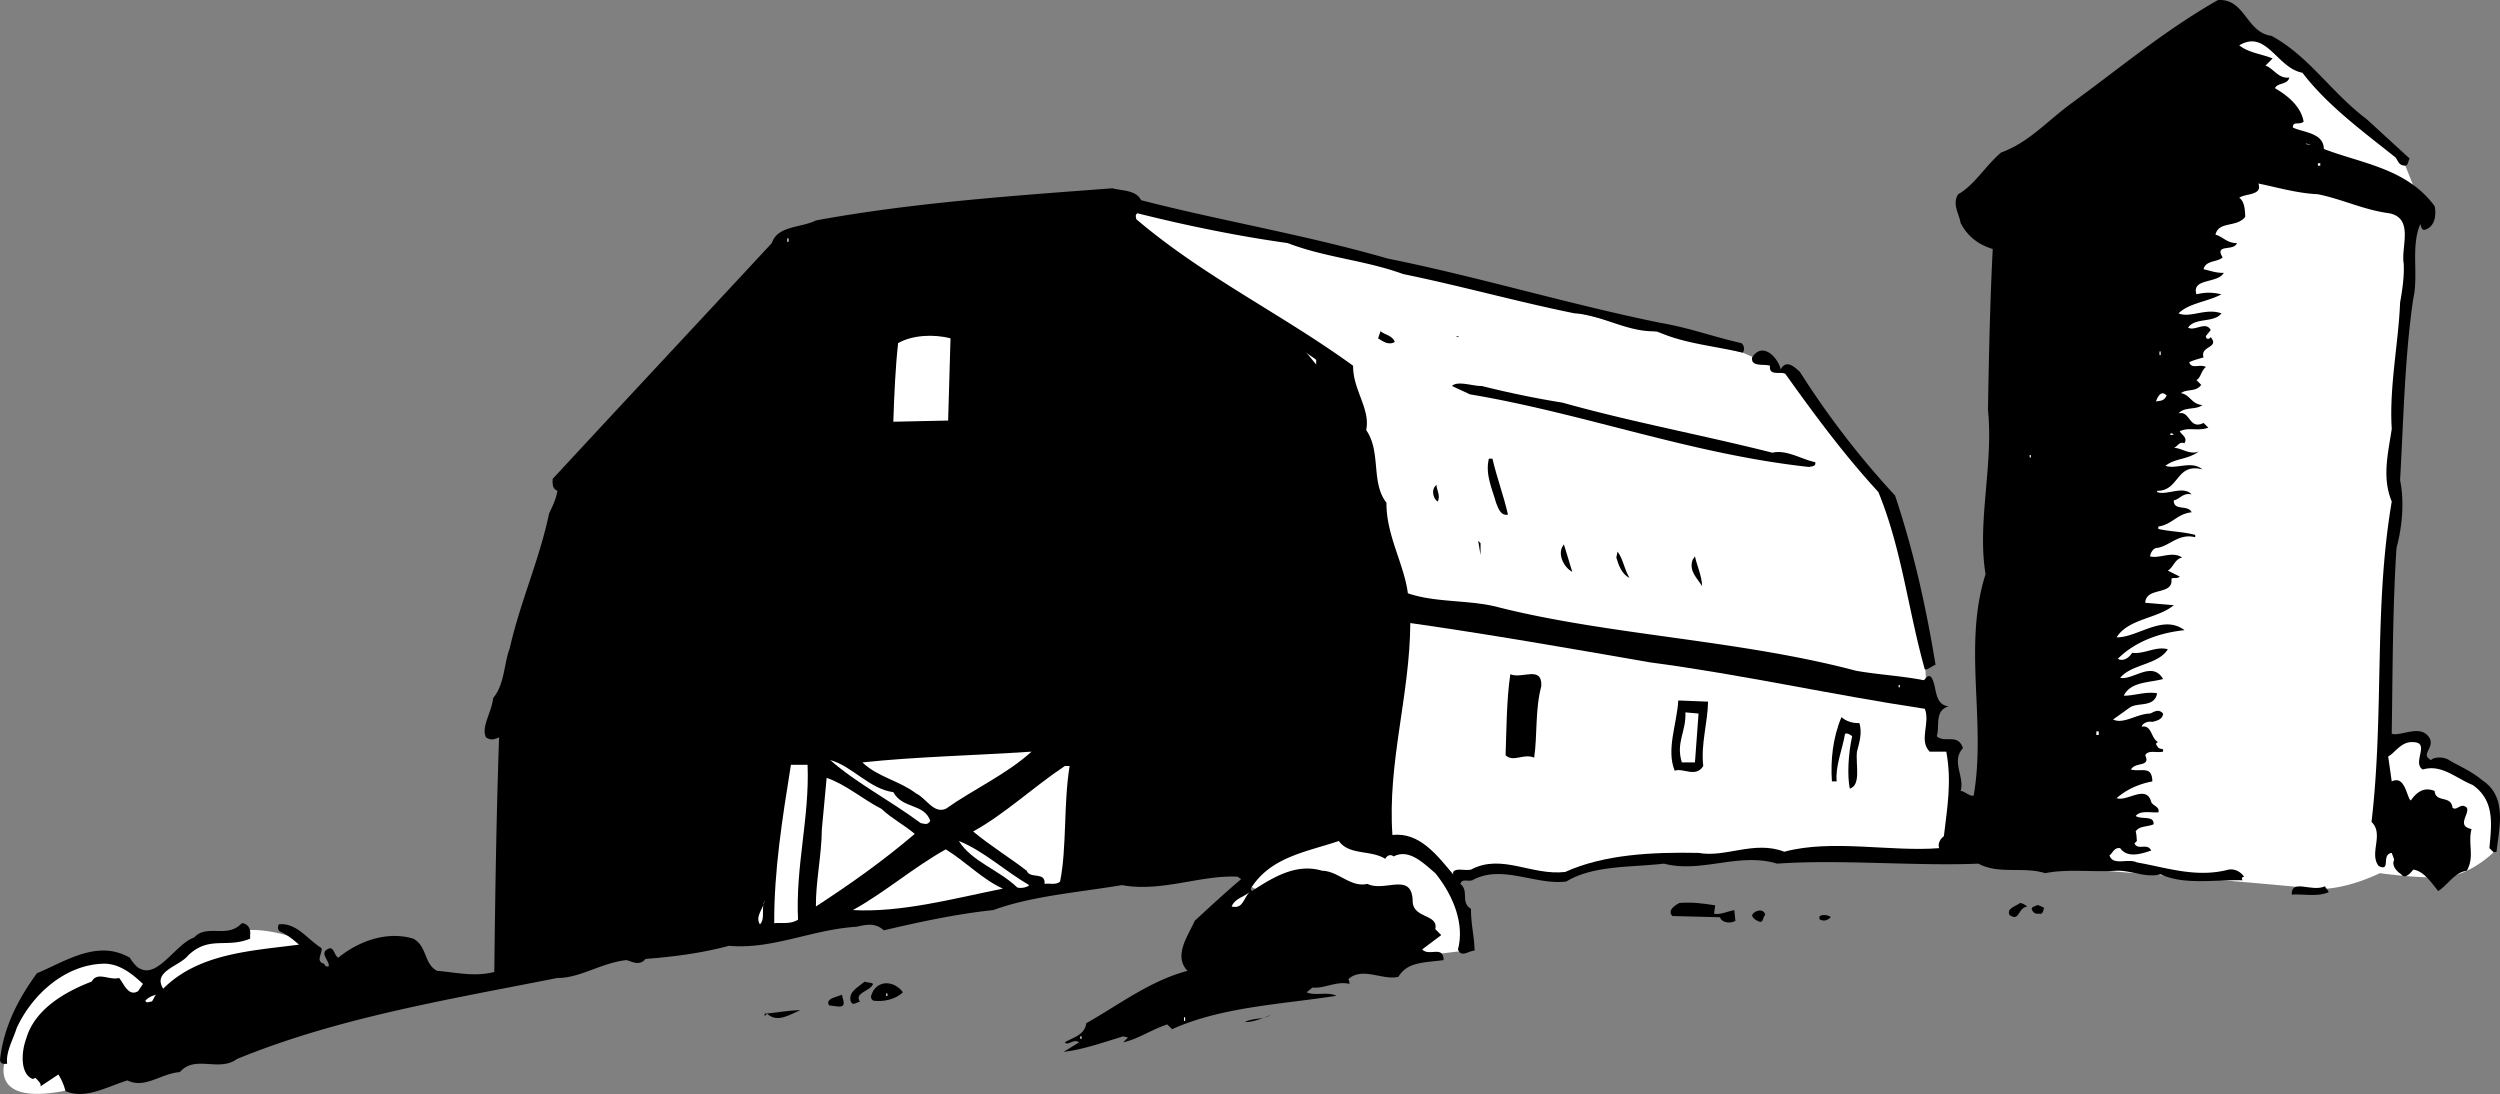 <svg xmlns="http://www.w3.org/2000/svg" width="209.889" height="91.846"><rect width="100%" height="100%" fill="#808080" stroke="none"/><path fill="#fff" d="m186.5 1.308 6 3.5 9 8 1.8 4.5-1 3.797-1.8 30.5v10l2.8.203.2 1.797s2.277.727 3.8 1.703c1.477 1.024 2 2.297 2 2.297v4s-1.773 1.727-3.8 2c-1.973.227-5.7-.297-5.7-.297s-3.023 1.524-5.5 1.297c-2.523-.273-8.8-.797-8.8-.797l-15-1.203 8-52.797 8-18.5m-63.5 78.5-6.5.797-11.7-6.297 1.7-8.5 13.5.5 2.3 8.297.7 5.203m-96.2-.203s-3.273-1.773-6.3-1.5c-2.973.227-4.7 1.203-4.7 1.203l-3.3 2.797s-2.973-3.773-7-1.297c-3.973 2.524-4 4.5-4 4.5l-1 3.5s-1.723 4.024 4.8 2.797c6.477-1.273 21.5-7.797 21.5-7.797v-4.203m65.5-62.297 25.7 39 43.8 2.797-.3-5.797-3-11s-2.723-4.476-5-6.703a34.557 34.557 0 0 1-3.7-4.5l-3.5-1.5-27-6.5-24.8-6.297-2.2.5"/><path d="M190.7 3.008c3.175 1.722 4.976 4.722 8 7l3.6 3.3c-.124.223-.124.524-.3.598-.625.027-.625-.375-.898-.7-2.727-2.175-5.727-4.374-7.801-7.1-2.125-.376-3.024-3.673-5.301-2.298.777.625 1.875.723 2.8 1.098l-.6.602c.675.222 1.077 1.125 2 1-.126.625-1.024.425-1.2.898 1.074.625 2.176 1.527 2.402 2.8-.328.325-.925-.073-.902.5.875.427 2.574.427 2.602 1.802 3.175 1.222 6.972 1.625 9.3 4.8.172.825-.027 1.825-.902 2-.223-.078-.223-.277-.3-.5-.825 1.922-.126 4.223-.598 6.297-.727 4.926-.825 10.528-1.102 15.203.375 1.825.176 3.922-.3 5.7-.325 4.925-.325 10.523-.4 15.597.876.227 2.477-.875 3.2.403.375.824-.824 1.324.102 1.8.273-.277 1.074-.277 1.5 0 .875.524 1.875.922 2.8 1.7 2.172 1.425 1.375 4.125 1.2 6-.325.125-.426-.176-.602-.301.176-1.977.477-3.977-1.398-5.3-1.426-.575-2.625-1.774-4.2-1.302-.925-.574.672-2.273-.8-2.297-1.028-.078-1.528.922-2.102 1.2l.3 2.097c.977-.472 1.177.828 1.5 1.5l.102.102c.473-.676 1.075-1.176 2-.8.075 1.026 1.375.323 1.5 1.401.375.325.672-.476 1.2 0 .273.524-.926 1.524.398 1.797-.324 1.227.277 2.328-.398 3.5-1.028.125-1.625 1.227-2.403 1.703-.625-.777-1.222-1.675-2.097-1.8-.227.324-.727.824-1 .398-.426-.273-.825-.773-.602-1.2-.023-.175-.125-.374-.2-.6-.925.124-.023 1.624-1.1 1.1-.825-1.073.476-2.675-.598-3.698 1.074-9.176.175-17.977 1.699-26.903-.824-1.972-.324-3.972 0-6.097-.227-3.477.574-7.278.699-10.602.176-.973.375-2.273.3-3.3-.226-1.376.876-3.774-1.198-4.2-2.125-.273-3.926-1.176-6-1.598-1.727-.078-3.426-.578-5-.902.375 1.027-1.125.824-1.602 1.2.477.327.477 1.124.5 1.6-.723.927-2.223.325-2.5 1.5.574.126.977.727 1.8.7-.226.727-1.925.027-1.198 1.2-.426.425-1.426.226-1.602 1 .574.124 1.074.327 1.7.3-.524.926-2.723.426-2.298 1.8.774-.175 1.274-.175 2.098 0-1.125.626-2.723.727-3.598 1.602.973.422 2.274-.476 3.598 0-.625.825-2.223.325-2.8 1.2.577.324 1.476-.575 1.902.199l-.403.5c-.023.125.078.324.301.2l.102-.099c.773.922-.926.723-.602 1.7-.426.125-.824.222-1.2.398.177.625.876.125 1.4.402-.423.325-.423.922-.798 1.098l.399.402c-.426.625-1.227.325-1.7.7.774.125.876.925 1.801 1-.527.425-1.527.125-2 .699.973-.274.875 1.426 2.098.8l.402.4c-.925.323-1.625-.075-2.402.3.176.324.676.523.402 1-.527-.176-.625.426-1 .398.672-.074 1.375.625 2.2.301-1.028.727-1.926.527-2.801 1.2.875.327 2.176-.473 3.101.3-2.226-.574-1.925 1.824-3.8 1.8v.102c.773.325 2.175-.578 2.898.2-.723-.176-1.023.425-1.5.5-.023.925 1.176.324 1.5 1-1.223.125-1.625 1.023-2.8 1.199v.2c.976.226 2.077.226 3.1.5v.198c-1.425-.375-2.226.828-3.3.903-.324.125-.426.425-.5.699.777.226 1.875-.477 2.7.101-.626.125-.723.825-1.2 1.098l1 .5c-.223.227-.625.027-.7.2.177 1.425-2.124.624-2.198 2l2.398.202c-1.324 1.125-3.824 1.125-4.8 2.7 1.777.023 3.874-1.977 5.702-.602-2.226.227-4.226 1.027-5.601 2.402.375.223.875.024 1.199-.5 1.074.125 1.977-.578 3-.3-.824 1.324-3.023 1.222-4 2.398 1.074.227 2.676-1.473 3.602.102-1.227.324-2.727.222-3.301 1.398.773.027 1.875-.375 2.8-.2-.226 1.227-1.624.727-2.3 1.2l-1.399 1c.875.426 1.973-.473 3.098-.5.277-.074.676-.473 1.102 0-.028.527-.625.625-.903.7-.422-.075-.824.124-.898.402.875-.176.773 1.023 1.398 1.3-.222.024-.222.223-.097.297.074.227.175.227.5.301v.2c-.625.124-1.227-.173-1.5.3.472 1.027-.825.527-1.2 1.2.875.226 1.774-.376 1.797 1-1.222.226-2.222.726-3 1.402.875.324 2.477-1.176 2.903.3.074.325.773.422.597.899-.722.023-1.523-.176-1.898.3.476.325 1.574-.074 1.5.7-.524.226-1.227.125-1.5.601.074.223.074.524.101.797l-.203.203c.278.625 1.078-.078 1.403.598-.926.324-2.028.625-2.602-.2-.523-.073-.625.427-.898.602.273.922 1.574.223 2.3.598 2.473.426 4.973 1.324 7.7.602.472-.075.972.125 1.3.597-.226.028-.226.227-.101.301-2.227-.074-4.926.426-6.899-.5-1.328.324-2.527-.375-3.8-.3-2.028.124-4.028-.173-5.903.202-1.824-.578-3.922.125-5.597-.8-5.227.222-11.625-.375-16.903 0-3.222-.977-6.324.824-9.5 0-2.824.324-5.922.125-8.199 1.5-2.625.324-5.426-1.477-7.898-.102-.426.125-.825-.176-1 .3.773.626-.028 1.524.898 2.102-.023 1.223.277 2.325.3 3.5-.523.024-1.124.625-1.398-.101.575-2.176-.425-4.574-1.902-6.399-1.023-.875-2.223-2.078-3.5-1.402-.324-.273-.625.027-.7.2-1.226-.774-3.023-.274-3.898-1.5-2.726.925-5.726 1.327-7.402 4l.102.202c1.675-1.078 3.675-2.375 5.898-1.703 1.375.028 2.375 1.426 3.8 1.102 1.477.726 3.774-1.074 3.802 1.5.074 1.426 2.175 1.023 1.898 2.3l.5.5-1.598 1.2c.575.625 1.774-.375 1.797.898-1.625.227-3.023.125-3.797 1.403-1.328.324-3.027-.875-4.203.199.078.125.078.226.102.398-1.125-.273-2.125.426-3.102.301l-.5.402c.676.325 1.778-.078 2.5.297-4.722.727-9.625.926-13.797 2.801L98 86.008c-1.324.425-2.426 1.222-3.7 1.5l.4-.403-.4-.097c-1.726.523-3.425 1.125-5 1.3l1.302-.8c-.426-.278-.727.125-1.102.097l-.098-.097c.574-.375 1.672-.575 1.797-1.602 2.777-1.574 5.375-3.574 8.5-4.398-1.223-1.278.078-2.977.602-4.2 1.273-1.175 2.574-2.375 3.898-3.5l-.297-.203c-3.027-.172-6.426 1.328-9.703.703-3.723.625-7.625.922-10.797 2.098-3.125.324-6.328 1.027-9.203 1.7-.723-.673-1.523-.473-2.297-.298-3.726.223-7.027 1.922-10.703 1.598-2.324.625-4.723.926-7 1.102-.523.625-1.125.222-1.598.097-2.125.227-3.925 1.528-5.8 1.5-9.227 1.828-18.426 3.328-26.899 6.801-1.527 1.125-3.527-.375-4.8 1.102-1.626.125-2.926 1.425-4.403.699-1.723.523-3.523 1.625-5.2.898a5.005 5.005 0 0 0-.597-1.398l-1.5 1c.074-.274-.226-.477-.402-.7-.125.024-.223.024-.2.098-1.124-.375-1.023-2.273-.6-3.398.675-2.375 3.077-3.875 5.5-4.8.476-.876 1.476-.075 2.3-.302.375.426.777 1.625 1.601 1.102l.399-.602c-1.024-.972-2.024-1.672-3.2-1.699-3.324.027-6.124 2.625-7.398 5.402-.328 1.024-.926 2.024-.8 3-.325.024-.528.024-.602-.3.277-2.676 1.476-5.075 3.101-7.301 2.375-.977 5.075-2.875 7.801-1.3 1.774 2.925 3.575-1.075 5.399-1.7 1.074-1.176 2.773.125 4-1.2.476.024.773.426.699 1v.301c-2.023.825-3.426-.277-5.2 1.399-.726.926-3.023 1.324-2.1 2.8 2.976-2.976 7.374-3.175 11.402-3.699-.426-.375-1.028-.875-1.602-1.101-.125-.074-.223-.274-.098-.602 1.473-.172 2.375 1.227 3.598 2 .074.426-.523 1.125.2 1.301.077.125.175.324.402.2.074-.473-.926-1.173.097-1.5.375.027.375.624.703.8 1.672-1.375 4.075-2.273 6.297-1.598 1.176.625.875 2.125 2 2.7 1.578.125 3.078.523 4.801.097.074-6.574.176-13.273.402-19.699-.527.227-.726.227-1.101 0-.426-.875.476-2.074.601-3.3.973-1.173.875-2.774 1.399-4.2.875-3.875 2.476-7.375 3.3-11.3.274-.575.575-1.173.7-1.9-.426-.175-.426-.573-.399-1 6.172-6.675 12.075-12.976 18.399-19.8.476-1.473 2.476-1.273 3.699-1.898 7.977-1.477 16.574-2.075 24.902-2.7.774.223 1.973.125 2.399 1 6.676 1.723 13.875 2.922 20.699 4.899 7.574 1.523 15.176 3.824 22.902 5.398 2.473.426 4.274 1.125 6.797 1.703.278.223.278.625.102.797-2.426-.574-5.024-.773-7.2-1.797-2.425.125-4.624-1.375-6.902-1.5-4.824-.976-9.422-2.277-14.398-3.3-3.227-1.176-6.524-1.375-9.7-2.602-4.124-.574-8.527-1.473-12.601-2.5-.223.125-.125.324-.098.5 5.672 4.824 12.172 7.926 18.2 12.3-.028 2.024 1.472 3.626 1.097 5.4 1.278 1.827.375 4.425 1.703 6.1-.027 2.727 1.473 5.126 1.797 7.602 2.375.825 5.278.524 7.703 1.2 9.274 2.324 20.172 2.722 29.899 5.3 1.773.325 3.773.422 5.699.797.176-.074.277-.472.602-.297.574.723.175 2.325 1.5 2.5-1.227.325-.727 1.723-1 2.5.675.625 1.773-.277 2.199 1-1.024 1.125.176 2.422-.2 3.598.376.027.676.426 1.098.402 1.078-6.175-.922-12.578 1-18.601-.722-4.375.676-9.176.203-13.8.075-4.474.172-8.974.399-13.5-1.227-.376-2.125-1.075-2.7-2.2-.124-.774-.726-1.574-.199-2.399 1.375-.777 2.274-2.375 3.598-3.5 2.375-.875 3.777-2.578 6-4.203 4.074-2.972 7.777-6.074 12.2-8.597 2.277-.176 2.374 2.722 4.5 3"/><path fill="#fff" d="M194 12.105h-.398l.097-.097c-.023.222.176.125.301.097m.602 1.801h.199v-.2h-.2v.2M66.102 20.308h.097v-.3h-.097v.3"/><path d="M117.102 28.707c-.528.324-1.028-.074-1.403-.3l.203-.599c.375.325.973.325 1.2.899"/><path fill="#fff" d="M79.602 35.308 75 35.406c.074-2.273.176-4.574.402-6.598 1.172-.675 2.973-.777 4.399-.402l-.2 6.902"/><path d="m122.5 28.308-.3-.101h.202zm27 2.7c.477-.875 1.176-.176 1.602.199a72.471 72.471 0 0 0 8 10.398c1.574 4.727 2.574 9.227 3.398 14.203-.324.125-.625.422-.898.399-1.426-5.074-1.926-10.074-3.903-14.899-2.922-3.175-5.422-6.578-7.797-9.902-.328-.273-1.425.227-1.3-.7-.528-.175-1.625.126-1.5-.698.875-1.375 2.175.023 2.398 1"/><path fill="#fff" d="M110.5 30.207v.398l-.898-1.097c.273.324.574.425.898.699m70.8-.399h.102v-.3h-.101v.3"/><path d="M148.8 38.008c1.177-.278 2.376.523 3.602.8.075.422-.425.325-.5.399-9.925-1.074-18.828-4.477-28.5-6.102l-1.5-.699c.473-.473 1.774.027 2.5 0a80.383 80.383 0 0 0 6.797 1.402c5.778 1.625 11.778 2.723 17.602 4.2"/><path fill="#fff" d="M181.902 33.207c-.226.523-.625.426-.902.5.074-.176.375-1.074.902-.5m.598 3.301h-.3c-.024-.176.175-.176.3 0m-12.098 1.699h.098v.2h-.098v-.2"/><path d="M125.3 38.508c.376 1.625.977 3.222 1.302 4.699-.625.125-.825-.574-1-1-.325-1.176-.926-2.375-.602-3.7h.3m-4.6 3.598c-.325-.172-.626-.972-.098-1.398-.028.324.375.926.097 1.398m3.601 4.5-.198-1.199.199.2zm7.7 1.403c-.723-.375-1.324-1.575-.7-2.301l.7 2.3m4.8.501c-.624-.278-.925-1.075-1.1-1.7l.1-.5c.477.625.575 1.524 1 2.2m6.102.699c-.425-.676-1.125-1.274-.8-2.2l.199-.3c.176.824.574 1.625.601 2.5"/><path fill="#fff" d="M138.5 55.605c7.777 1.028 15.277 2.727 23.102 3.903.472 1.222-.528 2.625.398 3.597h1.402c.473 2.528.075 4.727-.203 7.102-.324.226-.523.625-.398 1-4.024.324-9.024-.774-13 .3-2.524-.976-4.926.524-7.2.098-3.925-.074-7.925.125-11.199 1.602-2.828.324-5.328-1.574-7.902-.2-.523.126-1.223-.175-1.5.2v.2c-1.324-1.575-2.824-3.575-5.098-3.302-.425-6.074 1.473-11.773 1.5-17.797 6.473.922 13.375 2.125 20.098 3.297"/><path d="M129.402 57.605c-.527 1.926-.328 4.227-.601 6-.926-.375-1.727.426-2.399-.199.075-1.973.075-4.676.399-6.8.976.425 2.676-.774 2.601 1"/><path fill="#fff" d="M159.402 57.707h.098v-.2h-.098v.2"/><path d="M143.402 58.906c-.027 1.727-.625 3.625-.402 5.402-.625 1.024-1.723.125-2.398.399-.727-1.774.175-3.875.3-5.899l2.5.098"/><path fill="#fff" d="M142.3 64.008h-1.1c-.524-1.676.374-2.575.3-4.2l1.102.098-.301 4.102"/><path d="M156.102 60.707c.273.824-.028 1.726-.2 2.398-.125 1.028.375 2.828-.601 3.102-.227-1.074-.125-2.977.199-4.399-.223-.175-.426-.277-.598-.203-.226 1.328-.828 2.727-.703 4h-.398c-.125-1.773.074-3.672.8-5.398.376.324.876.523 1.5.5"/><path fill="#fff" d="M176 61.707h.2v-.3h-.2v.3m-89.398 1.398c-2.125 1.926-4.825 3.125-7.2 4.801-1.027.426-1.625-.875-2.5-1.3-1.425-1.075-3.226-1.376-4.5-2.598 4.473-.477 9.274-.575 14.2-.903M75 66.508c.777 1.425 2.574.925 3.102 2.398-.227.426-.528.227-.801.2-2.524-1.876-5.426-3.376-7.602-5.298 1.875.524 3.278 2.422 5.301 2.7m-7.2-2.301c.177 4.426-1.023 8.523-.8 13-.625.426-1.426.226-2 .3-.023-4.374.676-8.777 1.402-13.3h1.399m21.999.101c-.523 3.223-.226 6.825-.8 9.7-.324.324-.926.125-1.3.199.077-1.074-1.223-.375-1.5-1.102-1.524-1.172-3.024-2.074-4.5-3.297 2.675-1.476 4.976-3.675 7.702-5.5h.399M74 67.906c.875.824 1.875 1.324 2.8 2.102-2.726 2.324-5.425 4.222-8.3 6.097-.023-2.074.477-4.273.5-6.5l.402-4.297c1.575.524 3.075 1.825 4.598 2.598m12.402 6.402c-.027.125-.625.325-1 .2-1.527-1.477-3.828-2.176-4.902-3.903 2.074.828 3.875 2.528 5.902 3.703m-2.202.297c-4.126.828-8.524 2.028-12.598 1.801 2.675-1.473 5.074-3.574 7.8-5.098 1.672 1.024 3.075 2.524 4.797 3.297"/><path d="M195.5 74.906c-1.023.426-2.125.125-3.098.2-.027-1.376 1.672-.173 2.797-.7.078.227.278.324.301.5"/><path fill="#fff" d="M103.402 76.105c.274-.672.973-.773 1.5-1.199-.527.527-.527 1.426-1.5 1.2M63.8 77.605c-.425-.672.274-1.273.4-2-.325.625.077 1.528-.4 2"/><path d="M143.902 76.707c.473.125 1.075-.176 1.7-.3l.097.901c-.324.223-1.125.223-1.297-.3l-4-.102c-.425-.473.172-.875.598-1.098 1.074-.078 1.875.024 3 .2l-.098.699m26.298-.602c-.825.125-.626 1.328-1.5.703-.223-.578.476-.675.902-1 .175.024.375.125.597.297m1.403.102c-.028.226-.125.625-.403.5-.222.023-.422.023-.597-.3-.125-.274.175-.274.398-.4.176-.074.375.126.602.2m-23.402.601c-.223.223-.126.524-.4.598-.226-.074-.523-.176-.698-.5-.028-.375.972-.773 1.097-.098m5.501.2c-.325.324-.626.324-.9.199-.323-.477.677-.477.9-.2m-80.4 5.598c-.226.625-1.624.727-1.1 1.5-.325.028-.626.426-.798-.097-.125-.778.575-1.075 1.2-1.602.175.125.472.027.699.2m2.499.702c-.624.625-1.726.825-2.5.7-.323-.278-.124-.477 0-.801.677-1.074 1.977-.676 2.5.101"/><path fill="#fff" d="M74.402 83.406h.098v.2h-.098v-.2m-61.3.102c-.227.222-.227.625-.5.597-.125.028-.325.125-.403-.097.278-.278.477-.375.903-.5"/><path d="m70.402 84.508-.8-.102c-.325-.574.574-.676 1.097-.898-.023.324.477 1.023-.297 1m-3.202.3c-.825.325-1.923 1.125-2.798.297l-.203.203v-.203c.977-.074 1.875-.273 3-.297m39.501.399c-.626.226-1.423.625-2.2.601.676-.375 1.477-.175 2.2-.601"/><path fill="#fff" d="M99.402 85.707h.098v-.3h-.098v.3m-8.702 1.5h.1v-.2h-.1v.2"/></svg>
